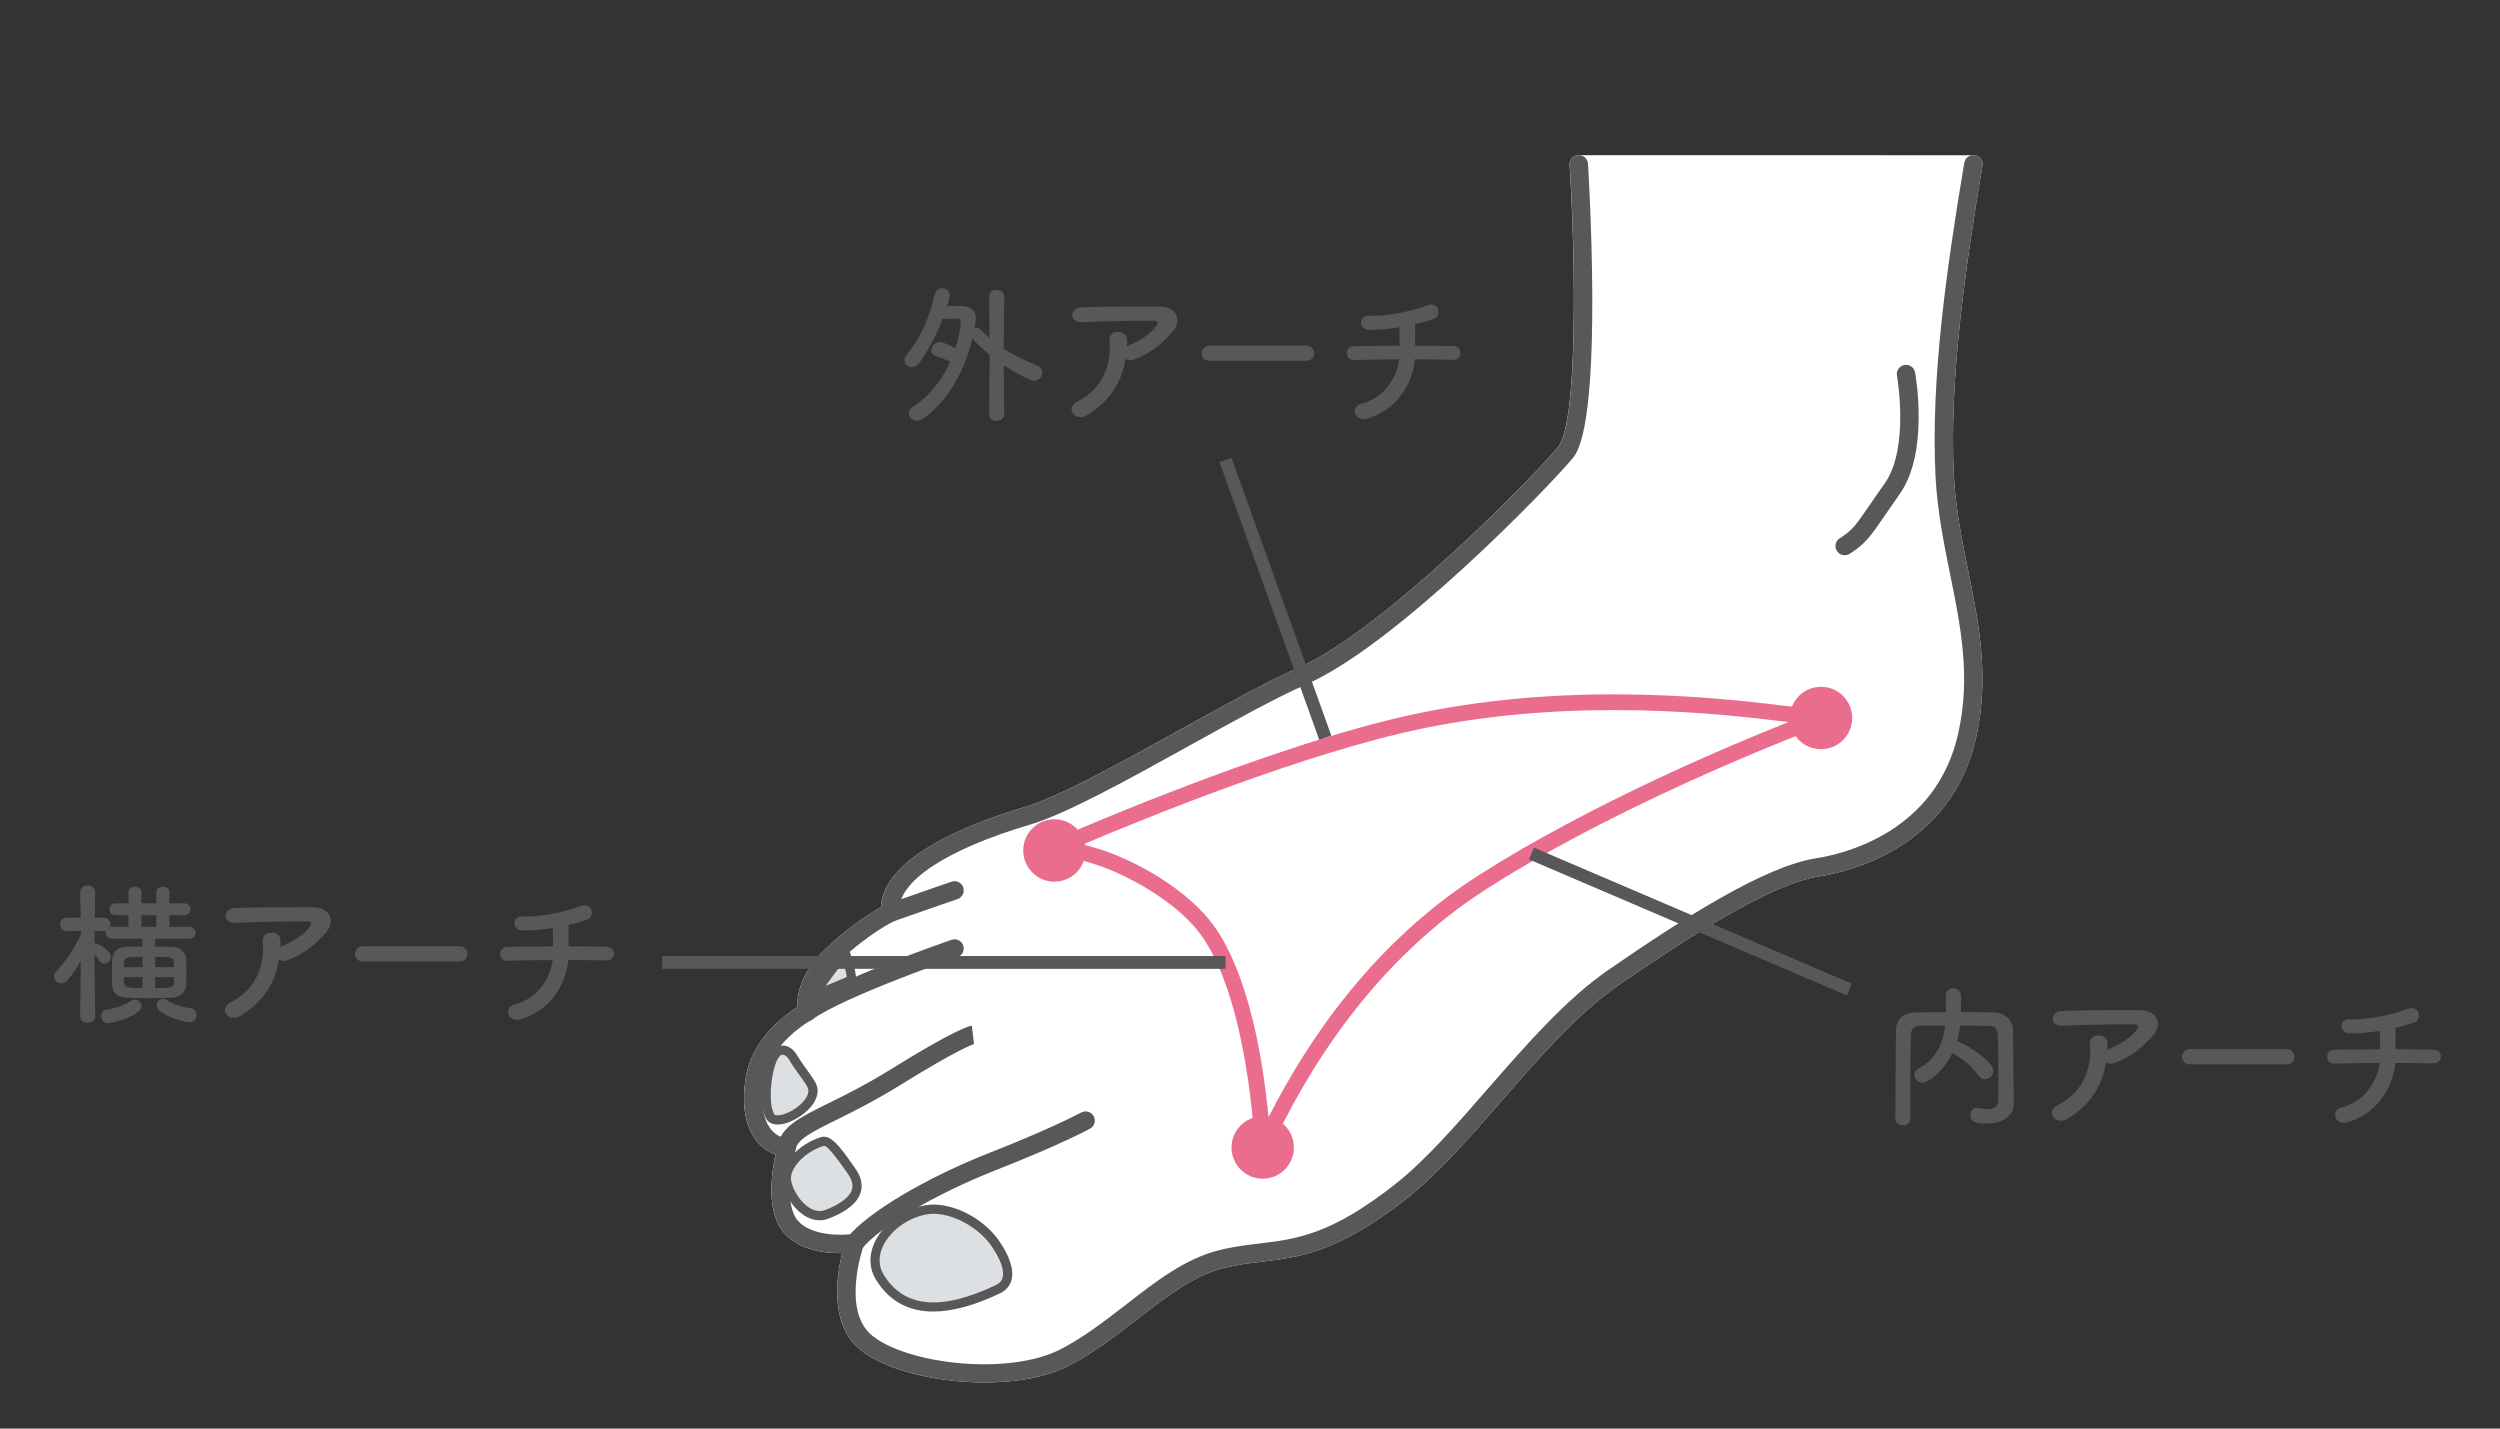 <?xml version="1.0" encoding="utf-8"?>
<!-- Generator: Adobe Illustrator 15.0.0, SVG Export Plug-In . SVG Version: 6.00 Build 0)  -->
<!DOCTYPE svg PUBLIC "-//W3C//DTD SVG 1.1//EN" "http://www.w3.org/Graphics/SVG/1.1/DTD/svg11.dtd">
<svg version="1.1" id="レイヤー_1" xmlns="http://www.w3.org/2000/svg" xmlns:xlink="http://www.w3.org/1999/xlink" x="0px"
	 y="0px" width="70px" height="40px" viewBox="0 0 70 40" enable-background="new 0 0 70 40" xml:space="preserve">
<rect x="0" y="0" width="70" height="40" fill="#333333" stroke="none"/>
<path fill="#FFFFFF" d="M55.295,4.347c0.141,0.023,0.235,0.155,0.211,0.296c-0.492,2.938-0.931,6.021-0.799,8.661
	c0.047,0.93,0.227,1.814,0.4,2.672c0.296,1.455,0.601,2.96,0.23,4.648c-0.681,3.104-3.549,3.782-4.41,3.916
	c-1.363,0.212-3.711,1.737-5.604,3.041c-1.131,0.78-2.221,2.03-3.275,3.239c-0.914,1.049-1.777,2.039-2.66,2.736
	c-1.92,1.514-3.008,1.645-4.059,1.771c-0.359,0.043-0.697,0.084-1.073,0.179c-0.84,0.209-1.607,0.804-2.419,1.434
	c-0.594,0.46-1.208,0.935-1.89,1.29c-0.641,0.333-1.502,0.479-2.379,0.479c-1.38,0-2.802-0.359-3.48-0.918
	c-0.865-0.711-0.667-2.053-0.506-2.704c-0.449,0.008-1.18-0.065-1.621-0.557c-0.517-0.574-0.359-1.687-0.248-2.206
	c-0.214-0.075-0.398-0.209-0.543-0.396c-0.307-0.398-0.408-1.002-0.29-1.745c0.169-1.074,1.076-1.75,1.438-1.98
	c-0.003-0.313,0.09-0.962,0.785-1.622c0.7-0.665,1.293-1.028,1.562-1.176c0.067-1.419,2.528-2.363,4.03-2.809
	c0.966-0.286,2.697-1.246,4.371-2.175c1.255-0.694,2.439-1.352,3.299-1.728c2.3-1.004,6.456-5.209,7.261-6.177
	c0.555-0.667,0.493-5.199,0.323-7.899c-0.009-0.142,0.099-0.264,0.241-0.272"/>
<path fill="#595757" d="M27.569,38.709c-1.38,0-2.801-0.36-3.48-0.919c-0.864-0.711-0.667-2.053-0.505-2.703
	c-0.45,0.007-1.18-0.066-1.622-0.558c-0.516-0.574-0.358-1.687-0.248-2.206c-0.213-0.075-0.398-0.209-0.543-0.396
	c-0.307-0.398-0.407-1.002-0.29-1.745c0.17-1.074,1.077-1.75,1.439-1.98c-0.003-0.313,0.089-0.962,0.784-1.623
	c0.7-0.664,1.294-1.027,1.563-1.175c0.068-1.42,2.528-2.364,4.031-2.809c0.966-0.286,2.697-1.246,4.371-2.174
	c1.254-0.695,2.439-1.353,3.297-1.729c2.301-1.004,6.457-5.209,7.263-6.177c0.554-0.667,0.491-5.199,0.323-7.899
	c-0.01-0.142,0.098-0.264,0.24-0.272c0.144-0.009,0.264,0.099,0.272,0.241c0.001,0.017,0.112,1.8,0.12,3.682
	c0.016,3.885-0.418,4.407-0.561,4.578c-0.68,0.816-4.945,5.225-7.451,6.319c-0.837,0.366-2.012,1.018-3.255,1.706
	c-1.698,0.942-3.454,1.915-4.474,2.219c-2.37,0.701-3.738,1.615-3.66,2.445c0.01,0.108-0.049,0.212-0.148,0.257
	c-0.007,0.004-0.707,0.336-1.576,1.161c-0.728,0.691-0.623,1.313-0.618,1.338c0.023,0.112-0.031,0.224-0.132,0.277
	c-0.011,0.006-1.152,0.63-1.32,1.694c-0.093,0.592-0.026,1.07,0.19,1.351c0.119,0.154,0.278,0.242,0.473,0.263
	c0.075,0.007,0.144,0.048,0.186,0.11c0.043,0.063,0.056,0.142,0.036,0.214c-0.113,0.405-0.32,1.552,0.07,1.985
	c0.394,0.437,1.253,0.411,1.55,0.364c0.09-0.015,0.181,0.02,0.239,0.09s0.074,0.165,0.044,0.251
	c-0.006,0.017-0.626,1.792,0.239,2.503c0.976,0.803,3.826,1.144,5.295,0.38c0.641-0.333,1.236-0.794,1.812-1.24
	c0.856-0.664,1.665-1.291,2.61-1.526c0.407-0.103,0.777-0.146,1.136-0.189c1.026-0.123,1.995-0.239,3.802-1.664
	c0.844-0.667,1.692-1.64,2.59-2.67c1.076-1.232,2.188-2.508,3.371-3.324c2.059-1.419,4.359-2.899,5.816-3.127
	c0.781-0.121,3.376-0.732,3.987-3.517c0.348-1.583,0.065-2.969-0.232-4.438c-0.177-0.875-0.36-1.779-0.409-2.748
	c-0.135-2.688,0.308-5.805,0.806-8.771c0.022-0.14,0.155-0.235,0.296-0.211c0.14,0.022,0.234,0.156,0.212,0.296
	c-0.494,2.938-0.931,6.021-0.8,8.661c0.047,0.93,0.227,1.814,0.4,2.672c0.295,1.455,0.602,2.96,0.23,4.649
	c-0.682,3.103-3.549,3.781-4.411,3.915c-1.362,0.213-3.71,1.737-5.603,3.041c-1.131,0.78-2.222,2.03-3.275,3.239
	c-0.914,1.048-1.777,2.039-2.661,2.736c-1.919,1.514-3.006,1.645-4.058,1.771c-0.358,0.043-0.697,0.083-1.072,0.178
	c-0.84,0.21-1.608,0.805-2.42,1.435c-0.594,0.46-1.208,0.936-1.889,1.29C29.307,38.563,28.447,38.709,27.569,38.709"/>
<path fill="#595757" d="M51.65,15.546c-0.086,0-0.17-0.043-0.217-0.121c-0.076-0.12-0.039-0.278,0.08-0.354
	c0.352-0.218,0.455-0.371,0.844-0.938c0.111-0.162,0.248-0.363,0.42-0.605c0.691-0.98,0.342-2.989,0.338-3.009
	c-0.025-0.141,0.068-0.273,0.208-0.299s0.274,0.067,0.299,0.207c0.017,0.092,0.392,2.24-0.425,3.397
	c-0.168,0.238-0.305,0.438-0.416,0.6c-0.402,0.588-0.553,0.809-0.994,1.084C51.745,15.533,51.698,15.546,51.65,15.546"/>
<path fill="#595757" d="M23.934,35.06c-0.056,0-0.113-0.018-0.161-0.056c-0.111-0.089-0.129-0.251-0.04-0.362
	c0.552-0.688,2.191-1.663,3.988-2.369c1.741-0.684,2.545-1.118,2.553-1.123c0.125-0.066,0.281-0.021,0.349,0.104
	c0.068,0.125,0.022,0.281-0.103,0.349c-0.033,0.019-0.835,0.452-2.611,1.15c-1.694,0.665-3.281,1.595-3.774,2.211
	C24.084,35.026,24.01,35.06,23.934,35.06"/>
<path fill="#595757" d="M22.026,32.388c-0.016,0-0.033-0.002-0.049-0.005c-0.14-0.027-0.231-0.162-0.204-0.301
	c0.104-0.538,0.599-0.783,1.42-1.189c0.47-0.231,1.055-0.521,1.751-0.953c1.757-1.091,2.18-1.21,2.268-1.22l0.061,0.511
	c0-0.001,0.006,0,0.02-0.004c-0.016,0.004-0.393,0.104-2.078,1.15c-0.717,0.444-1.314,0.74-1.794,0.978
	c-0.734,0.363-1.09,0.55-1.143,0.824C22.255,32.302,22.147,32.388,22.026,32.388"/>
<path fill="#595757" d="M22.588,28.598c-0.08,0-0.158-0.037-0.209-0.105c-0.083-0.115-0.057-0.276,0.058-0.36
	c0.953-0.691,4.073-1.773,4.206-1.819c0.134-0.046,0.281,0.025,0.327,0.159s-0.025,0.281-0.159,0.327
	c-0.032,0.011-3.18,1.103-4.072,1.75C22.693,28.582,22.64,28.598,22.588,28.598"/>
<path fill="#595757" d="M24.927,25.815c-0.106,0-0.205-0.065-0.243-0.172c-0.047-0.134,0.023-0.281,0.157-0.328
	c1.071-0.378,1.796-0.625,1.804-0.628c0.134-0.045,0.28,0.026,0.326,0.161c0.046,0.134-0.026,0.281-0.16,0.326
	c-0.008,0.003-0.731,0.249-1.798,0.626C24.983,25.811,24.955,25.815,24.927,25.815"/>
<path fill="#DCE0E2" d="M24.634,35.761c-0.454-0.736,0.312-1.699,1.277-1.883c0.63-0.121,1.518,0.313,1.946,0.924
	c0.428,0.612,0.488,1.105,0.088,1.295C26.179,36.936,25.18,36.647,24.634,35.761"/>
<path fill="#595757" d="M26.132,36.723c-0.703,0-1.24-0.298-1.607-0.895c-0.186-0.302-0.203-0.662-0.047-1.016
	c0.228-0.518,0.795-0.944,1.409-1.061c0.677-0.13,1.609,0.309,2.076,0.977c0.31,0.443,0.434,0.827,0.359,1.111
	c-0.044,0.166-0.155,0.295-0.321,0.374C27.286,36.553,26.662,36.723,26.132,36.723 M24.744,35.693
	c0.571,0.928,1.6,1.021,3.146,0.287c0.099-0.046,0.158-0.114,0.183-0.207c0.054-0.205-0.06-0.523-0.321-0.896
	c-0.407-0.583-1.24-0.983-1.817-0.873c-0.535,0.102-1.026,0.469-1.222,0.912C24.628,35.109,24.564,35.401,24.744,35.693"/>
<path fill="#DCE0E2" d="M23.025,31.962c0.215-0.066,0.523,0.416,0.814,0.823c0.446,0.624-0.143,1.007-0.685,1.216
	c-0.543,0.208-1.045-0.474-1.129-0.911C21.942,32.65,22.473,32.131,23.025,31.962"/>
<path fill="#595757" d="M22.95,34.168c-0.127,0-0.255-0.035-0.379-0.104c-0.357-0.199-0.612-0.638-0.672-0.95
	c-0.1-0.524,0.494-1.094,1.089-1.274c0.281-0.086,0.55,0.296,0.861,0.737c0.032,0.045,0.064,0.09,0.095,0.134
	c0.167,0.233,0.22,0.461,0.155,0.674c-0.087,0.293-0.39,0.541-0.899,0.737C23.118,34.151,23.034,34.168,22.95,34.168 M23.063,32.085
	c-0.533,0.163-0.976,0.639-0.911,0.979c0.049,0.259,0.266,0.619,0.544,0.774c0.141,0.078,0.28,0.092,0.412,0.042
	c0.424-0.164,0.682-0.361,0.745-0.57c0.041-0.136,0.002-0.283-0.118-0.451c-0.032-0.044-0.064-0.09-0.096-0.135
	C23.485,32.507,23.165,32.054,23.063,32.085"/>
<path fill="#DCE0E2" d="M22.189,29.583c0.227,0.381,0.435,0.598,0.538,0.809c0.261,0.53-0.946,1.213-1.155,0.879
	s-0.117-1.206,0.05-1.603C21.79,29.272,22.072,29.389,22.189,29.583"/>
<path fill="#595757" d="M21.775,31.487c-0.14,0-0.25-0.05-0.312-0.148c-0.237-0.38-0.14-1.29,0.041-1.721
	c0.113-0.268,0.273-0.334,0.387-0.342c0.154-0.012,0.314,0.083,0.408,0.241c0.111,0.184,0.216,0.329,0.309,0.457
	c0.095,0.131,0.178,0.245,0.235,0.359c0.181,0.37-0.16,0.774-0.555,0.993C22.098,31.435,21.92,31.487,21.775,31.487 M21.917,29.532
	c-0.002,0-0.004,0-0.007,0c-0.059,0.004-0.12,0.072-0.168,0.187c-0.17,0.402-0.231,1.211-0.06,1.483
	c0.028,0.045,0.213,0.05,0.482-0.099c0.294-0.164,0.55-0.449,0.449-0.655c-0.047-0.096-0.12-0.196-0.212-0.323
	c-0.096-0.132-0.205-0.281-0.321-0.476l0,0C22.038,29.579,21.971,29.532,21.917,29.532"/>
<path fill="#DCE0E2" d="M23.679,26.708c0,0,0.226,0.704,0.143,0.74c-0.084,0.037-0.989,0.438-0.973,0.354
	C22.865,27.72,23.512,26.812,23.679,26.708"/>
<path fill="#595757" d="M22.857,27.945c-0.044,0-0.064-0.016-0.086-0.033c-0.04-0.032-0.058-0.083-0.049-0.133
	c0.026-0.134,0.708-1.068,0.888-1.18c0.034-0.022,0.076-0.026,0.113-0.013c0.037,0.015,0.066,0.044,0.078,0.081
	c0.262,0.815,0.161,0.859,0.071,0.898l-0.025,0.011C23.182,27.869,22.957,27.945,22.857,27.945 M23.617,26.948
	c-0.142,0.166-0.352,0.447-0.494,0.653c0.126-0.05,0.313-0.125,0.587-0.245C23.702,27.275,23.664,27.114,23.617,26.948 M23.77,27.33
	C23.77,27.33,23.77,27.33,23.77,27.33L23.77,27.33z"/>
<path fill="#EB6D8E" d="M35.356,32.351c-0.014,0-0.029-0.001-0.043-0.004c-0.1-0.02-0.174-0.105-0.178-0.208
	c-0.001-0.043-0.179-4.331-1.617-6.104c-0.908-1.119-3.094-2.187-4.104-2.003c-0.11,0.021-0.217-0.045-0.25-0.152
	c-0.033-0.106,0.019-0.221,0.121-0.266c0.062-0.028,6.229-2.77,10.438-3.644c4.483-0.93,8.744-0.396,10.564-0.169
	c0.309,0.039,0.554,0.069,0.719,0.083c0.104,0.009,0.188,0.088,0.2,0.19c0.014,0.103-0.046,0.201-0.142,0.236
	c-0.054,0.02-5.363,1.981-9.414,4.563c-3.186,2.031-5.072,5.117-6.095,7.349C35.52,32.302,35.441,32.351,35.356,32.351
	 M30.314,23.648c1.21,0.262,2.761,1.14,3.546,2.107c1.14,1.406,1.53,4.146,1.658,5.53c1.108-2.191,2.967-4.918,5.896-6.785
	c3.127-1.993,6.99-3.618,8.662-4.282c-1.875-0.232-5.975-0.707-10.264,0.184C36.574,21.074,32.148,22.871,30.314,23.648"/>
<path fill="#EB6D8E" d="M36.229,32.13c0,0.482-0.39,0.874-0.874,0.874c-0.482,0-0.873-0.392-0.873-0.874
	c0-0.481,0.391-0.874,0.873-0.874C35.838,31.256,36.229,31.648,36.229,32.13"/>
<path fill="#EB6D8E" d="M30.397,23.813c0,0.483-0.391,0.874-0.874,0.874c-0.482,0-0.873-0.391-0.873-0.874
	c0-0.481,0.391-0.874,0.873-0.874C30.006,22.938,30.397,23.331,30.397,23.813"/>
<path fill="#EB6D8E" d="M51.861,20.104c0,0.483-0.391,0.874-0.874,0.874c-0.481,0-0.873-0.391-0.873-0.874
	c0-0.481,0.392-0.874,0.873-0.874C51.471,19.229,51.861,19.622,51.861,20.104"/>
<path fill="#595757" d="M4.344,26.284v0.224c0.168,0,0.336,0,0.491,0.004c0.219,0.005,0.37,0.173,0.379,0.332
	c0.004,0.095,0.008,0.206,0.008,0.322c0,0.143-0.004,0.288-0.008,0.409c-0.009,0.193-0.16,0.353-0.401,0.361
	c-0.202,0.009-0.404,0.013-0.597,0.013c-0.229,0-0.453-0.004-0.672-0.013c-0.263-0.009-0.396-0.143-0.405-0.353
	c-0.004-0.125-0.004-0.25-0.004-0.369c0-0.122,0-0.242,0.004-0.346c0.009-0.172,0.108-0.349,0.396-0.357
	c0.13-0.004,0.289-0.004,0.456-0.004v-0.224H3.135c-0.116,0-0.176-0.086-0.176-0.168c0-0.018,0.004-0.034,0.008-0.052
	c-0.021,0.009-0.042,0.009-0.068,0.009l-0.25-0.005c0,0.121-0.004,0.237-0.004,0.341h0.021c0.073,0,0.435,0.202,0.435,0.383
	c0,0.103-0.086,0.193-0.176,0.193c-0.048,0-0.091-0.018-0.13-0.068c-0.051-0.073-0.099-0.138-0.15-0.194
	c0.004,0.672,0.021,1.734,0.021,1.734v0.004c0,0.121-0.107,0.181-0.211,0.181c-0.107,0-0.211-0.06-0.211-0.181v-0.004l0.018-1.554
	c-0.112,0.198-0.237,0.383-0.366,0.542c-0.052,0.065-0.116,0.091-0.177,0.091c-0.107,0-0.206-0.091-0.206-0.193
	c0-0.052,0.021-0.104,0.069-0.15c0.219-0.225,0.503-0.629,0.68-1.029v-0.099L1.87,26.073H1.866c-0.121,0-0.181-0.095-0.181-0.189
	s0.06-0.189,0.185-0.189h0.388l-0.014-0.71V24.98c0-0.125,0.108-0.186,0.216-0.186c0.103,0,0.206,0.061,0.206,0.186v0.004
	c0,0-0.009,0.327-0.012,0.71h0.245c0.124,0,0.189,0.095,0.189,0.189c0,0.025-0.004,0.052-0.013,0.073
	c0.017-0.004,0.039-0.004,0.06-0.004h0.461v-0.327H3.243c-0.121,0-0.181-0.082-0.181-0.168c0-0.082,0.06-0.164,0.181-0.164h0.353
	v-0.327c0-0.09,0.09-0.137,0.181-0.137c0.09,0,0.185,0.047,0.185,0.137v0.327h0.417v-0.327c0-0.09,0.09-0.137,0.181-0.137
	c0.09,0,0.185,0.047,0.185,0.137v0.327h0.413c0.116,0,0.176,0.082,0.176,0.164c0,0.086-0.06,0.168-0.176,0.168H4.745v0.327H5.3
	c0.116,0,0.176,0.081,0.176,0.163c0,0.086-0.06,0.168-0.176,0.168H4.344z M3.022,28.65c-0.12,0-0.189-0.099-0.189-0.197
	c0-0.091,0.056-0.177,0.172-0.189c0.228-0.026,0.508-0.129,0.667-0.241c0.035-0.026,0.073-0.034,0.104-0.034
	c0.103,0,0.185,0.09,0.185,0.189C3.961,28.427,3.174,28.65,3.022,28.65 M3.991,26.797c-0.124,0-0.245,0-0.352,0.004
	c-0.121,0.004-0.164,0.072-0.168,0.154c0,0.039-0.005,0.082-0.005,0.125h0.525V26.797z M3.991,27.359H3.466
	c0,0.302,0.009,0.306,0.525,0.306V27.359z M4.378,25.626H3.961v0.327h0.417V25.626z M4.874,27.08c0-0.043-0.005-0.086-0.005-0.125
	c-0.004-0.146-0.038-0.163-0.525-0.163v0.288H4.874z M4.344,27.359v0.306c0.521,0,0.53,0,0.53-0.306H4.344z M4.383,28.151
	c0-0.095,0.082-0.185,0.181-0.185c0.03,0,0.065,0.013,0.099,0.034c0.159,0.107,0.439,0.206,0.667,0.228
	c0.116,0.009,0.172,0.1,0.172,0.189c0,0.1-0.069,0.207-0.194,0.207C5.148,28.625,4.383,28.401,4.383,28.151"/>
<path fill="#595757" d="M6.743,28.439c-0.172,0.107-0.332,0.062-0.405-0.038s-0.055-0.25,0.116-0.336
	c0.724-0.356,0.969-1.067,0.904-1.69c-0.017-0.182,0.099-0.263,0.237-0.263c0.133,0,0.262,0.064,0.258,0.245
	c0,0.052,0,0.107-0.005,0.159c0.014-0.005,0.022-0.013,0.035-0.017c0.288-0.117,0.615-0.311,0.783-0.543
	c0.065-0.091,0.065-0.155-0.047-0.155c-0.482-0.004-1.42,0.009-2.022,0.039c-0.379,0.018-0.357-0.396-0.035-0.413
	c0.624-0.03,1.562-0.025,2.207-0.025c0.448,0,0.655,0.374,0.353,0.714c-0.284,0.322-0.598,0.598-1.067,0.766
	c-0.099,0.036-0.185,0.026-0.245-0.013C7.702,27.527,7.38,28.041,6.743,28.439"/>
<path fill="#595757" d="M10.167,26.921c-0.155,0-0.228-0.104-0.228-0.207c0-0.107,0.082-0.219,0.228-0.219h2.702
	c0.146,0,0.219,0.107,0.219,0.215c0,0.104-0.073,0.211-0.219,0.211H10.167z"/>
<path fill="#595757" d="M14.636,28.525c-0.435,0.151-0.542-0.322-0.232-0.399c0.731-0.186,1.019-0.835,1.071-1.244
	c-0.465,0-0.929,0.009-1.27,0.018c-0.257,0.009-0.283-0.383,0-0.388c0.319-0.008,0.797-0.013,1.279-0.013
	c0-0.181-0.005-0.374-0.005-0.517c-0.314,0.052-0.615,0.078-0.843,0.073c-0.318-0.009-0.306-0.417,0.008-0.396
	c0.439,0.03,1.227-0.134,1.579-0.279c0.371-0.155,0.453,0.288,0.216,0.369c-0.155,0.057-0.336,0.104-0.521,0.146
	c0.005,0.168,0.005,0.396,0,0.603c0.452,0,0.848,0.005,1.05,0.009c0.301,0.004,0.293,0.396-0.009,0.387
	c-0.236-0.008-0.623-0.013-1.05-0.013C15.875,27.429,15.521,28.221,14.636,28.525"/>
<path fill="#595757" d="M56.389,30.882v0.009c0,0.249-0.176,0.567-0.754,0.567c-0.317,0-0.465-0.038-0.465-0.236
	c0-0.104,0.062-0.202,0.178-0.202c0.008,0,0.021,0.004,0.033,0.004c0.096,0.018,0.19,0.03,0.271,0.03
	c0.173,0,0.301-0.056,0.301-0.245c0-1.192,0-1.438-0.012-1.799c-0.009-0.245-0.096-0.284-0.303-0.288
	c-0.252-0.004-0.502-0.004-0.752-0.004c-0.018,0.15-0.047,0.301-0.094,0.447h0.017c0.133,0,1.007,0.542,1.007,0.813
	c0,0.133-0.116,0.24-0.241,0.24c-0.063,0-0.129-0.03-0.177-0.103c-0.155-0.232-0.421-0.452-0.688-0.603
	c-0.018-0.009-0.031-0.018-0.043-0.029c-0.268,0.559-0.701,0.835-0.844,0.835c-0.125,0-0.22-0.113-0.22-0.225
	c0-0.065,0.034-0.134,0.116-0.177c0.517-0.263,0.688-0.753,0.744-1.2c-0.219,0-0.435,0-0.646,0.004
	c-0.245,0.004-0.31,0.073-0.313,0.288c-0.01,0.388-0.014,0.774-0.014,1.162v1.157c0,0.125-0.104,0.186-0.206,0.186
	c-0.108,0-0.215-0.061-0.215-0.181v-0.005c0.009-0.792,0.004-1.674,0.021-2.512c0.004-0.272,0.22-0.462,0.539-0.466
	c0.278-0.004,0.563-0.009,0.855-0.009c0-0.172-0.004-0.353-0.004-0.456c0-0.142,0.104-0.211,0.211-0.211s0.219,0.073,0.219,0.216
	c0,0.111,0,0.292-0.004,0.451c0.311,0,0.624,0,0.934,0.009c0.259,0.004,0.521,0.193,0.525,0.499
	c0.008,0.482,0.004,0.951,0.014,1.433L56.389,30.882z"/>
<path fill="#595757" d="M57.9,31.32c-0.172,0.108-0.331,0.061-0.404-0.038c-0.073-0.1-0.055-0.25,0.116-0.336
	c0.724-0.357,0.969-1.067,0.903-1.691c-0.017-0.181,0.1-0.262,0.237-0.262c0.134,0,0.263,0.064,0.259,0.245
	c0,0.052,0,0.107-0.006,0.159c0.014-0.005,0.022-0.013,0.035-0.018c0.288-0.116,0.615-0.31,0.783-0.542
	c0.064-0.091,0.064-0.155-0.047-0.155c-0.482-0.004-1.42,0.009-2.022,0.039c-0.379,0.018-0.356-0.396-0.034-0.413
	c0.623-0.03,1.562-0.025,2.207-0.025c0.447,0,0.654,0.374,0.353,0.714c-0.284,0.322-0.599,0.598-1.067,0.766
	c-0.099,0.036-0.185,0.026-0.244-0.013C58.859,30.408,58.538,30.921,57.9,31.32"/>
<path fill="#595757" d="M61.325,29.802c-0.155,0-0.228-0.104-0.228-0.207c0-0.106,0.082-0.219,0.228-0.219h2.702
	c0.146,0,0.219,0.107,0.219,0.215c0,0.104-0.073,0.211-0.219,0.211H61.325z"/>
<path fill="#595757" d="M65.794,31.406c-0.435,0.151-0.542-0.322-0.232-0.398c0.731-0.187,1.019-0.836,1.071-1.245
	c-0.465,0-0.93,0.009-1.27,0.018c-0.258,0.009-0.283-0.383,0-0.388c0.318-0.007,0.797-0.013,1.278-0.013
	c0-0.181-0.005-0.374-0.005-0.517c-0.314,0.052-0.615,0.078-0.843,0.073c-0.318-0.009-0.306-0.417,0.008-0.396
	c0.438,0.03,1.228-0.134,1.579-0.28c0.371-0.154,0.453,0.29,0.216,0.37c-0.155,0.057-0.336,0.104-0.521,0.146
	c0.004,0.168,0.004,0.396,0,0.603c0.451,0,0.848,0.006,1.049,0.009c0.302,0.004,0.294,0.396-0.008,0.388
	c-0.236-0.009-0.623-0.014-1.051-0.014C67.033,30.31,66.68,31.102,65.794,31.406"/>
<path fill="#595757" d="M27.709,9.934c-0.164-0.133-0.327-0.279-0.478-0.447l-0.004-0.005c-0.211,0.865-0.645,1.709-1.364,2.233
	c-0.065,0.048-0.129,0.064-0.185,0.064c-0.134,0-0.233-0.095-0.233-0.206c0-0.061,0.035-0.129,0.121-0.186
	c0.482-0.31,0.822-0.774,1.037-1.252c-0.129-0.073-0.249-0.12-0.4-0.168c-0.086-0.025-0.125-0.086-0.125-0.154
	c0-0.112,0.103-0.237,0.233-0.237c0.111,0,0.348,0.125,0.439,0.177c0.034-0.107,0.146-0.49,0.146-0.723
	c0-0.078-0.026-0.112-0.108-0.112h-0.013c0,0-0.215,0.009-0.383,0.013c-0.181,0.47-0.409,0.899-0.65,1.227
	c-0.064,0.086-0.141,0.121-0.215,0.121c-0.111,0-0.206-0.087-0.206-0.189c0-0.043,0.017-0.091,0.055-0.138
	c0.379-0.461,0.633-1.012,0.797-1.7c0.03-0.125,0.12-0.181,0.21-0.181c0.108,0,0.211,0.078,0.211,0.198
	c0,0.021-0.026,0.15-0.077,0.301c0.164-0.004,0.327-0.004,0.396-0.004c0.236,0.009,0.413,0.111,0.413,0.365
	c0,0.014,0,0.026-0.039,0.268c0.022-0.014,0.047-0.021,0.069-0.021c0.035,0,0.069,0.017,0.099,0.047
	c0.086,0.091,0.172,0.168,0.254,0.241l-0.013-1.162V8.299c0-0.121,0.103-0.181,0.206-0.181c0.108,0,0.216,0.064,0.216,0.185
	l-0.013,1.463c0.297,0.194,0.602,0.327,0.946,0.474c0.095,0.039,0.134,0.116,0.134,0.189c0,0.116-0.091,0.233-0.228,0.233
	c-0.121,0-0.538-0.229-0.852-0.436l0.013,1.386c0,0.116-0.108,0.172-0.211,0.172c-0.108,0-0.211-0.056-0.211-0.172L27.709,9.934z"/>
<path fill="#595757" d="M30.448,11.62c-0.172,0.108-0.332,0.061-0.405-0.038c-0.073-0.1-0.055-0.25,0.116-0.336
	c0.724-0.357,0.969-1.067,0.904-1.691c-0.017-0.181,0.099-0.262,0.237-0.262c0.133,0,0.262,0.064,0.258,0.245
	c0,0.052,0,0.107-0.005,0.159c0.014-0.005,0.022-0.013,0.035-0.018c0.288-0.116,0.615-0.31,0.783-0.542
	c0.065-0.091,0.065-0.155-0.047-0.155c-0.482-0.004-1.42,0.009-2.022,0.039c-0.379,0.018-0.357-0.396-0.035-0.413
	c0.624-0.03,1.562-0.025,2.207-0.025c0.448,0,0.655,0.374,0.353,0.714c-0.284,0.322-0.598,0.598-1.067,0.766
	c-0.099,0.035-0.185,0.026-0.245-0.013C31.407,10.708,31.085,11.221,30.448,11.62"/>
<path fill="#595757" d="M33.872,10.102c-0.155,0-0.229-0.104-0.229-0.207c0-0.107,0.083-0.219,0.229-0.219h2.703
	c0.146,0,0.219,0.107,0.219,0.215c0,0.104-0.073,0.211-0.219,0.211H33.872z"/>
<path fill="#595757" d="M38.341,11.706c-0.435,0.151-0.542-0.322-0.232-0.399c0.731-0.186,1.019-0.835,1.071-1.244
	c-0.465,0-0.93,0.009-1.27,0.018c-0.258,0.009-0.283-0.383,0-0.388c0.318-0.007,0.797-0.013,1.278-0.013
	c0-0.181-0.005-0.374-0.005-0.517c-0.314,0.052-0.615,0.078-0.843,0.073c-0.318-0.009-0.306-0.417,0.008-0.396
	c0.438,0.03,1.228-0.134,1.58-0.28c0.37-0.154,0.452,0.289,0.215,0.37c-0.155,0.057-0.336,0.104-0.521,0.146
	c0.004,0.168,0.004,0.396,0,0.603c0.451,0,0.848,0.006,1.049,0.009c0.302,0.004,0.294,0.396-0.008,0.388
	c-0.236-0.009-0.623-0.014-1.051-0.014C39.58,10.609,39.227,11.401,38.341,11.706"/>
<line fill="none" stroke="#595757" stroke-width="0.358" stroke-miterlimit="10" x1="34.315" y1="12.88" x2="37.108" y2="20.657"/>
<line fill="none" stroke="#595757" stroke-width="0.358" stroke-miterlimit="10" x1="34.315" y1="26.948" x2="18.541" y2="26.948"/>
<line fill="none" stroke="#595757" stroke-width="0.358" stroke-miterlimit="10" x1="42.881" y1="23.899" x2="51.782" y2="27.708"/>
</svg>
